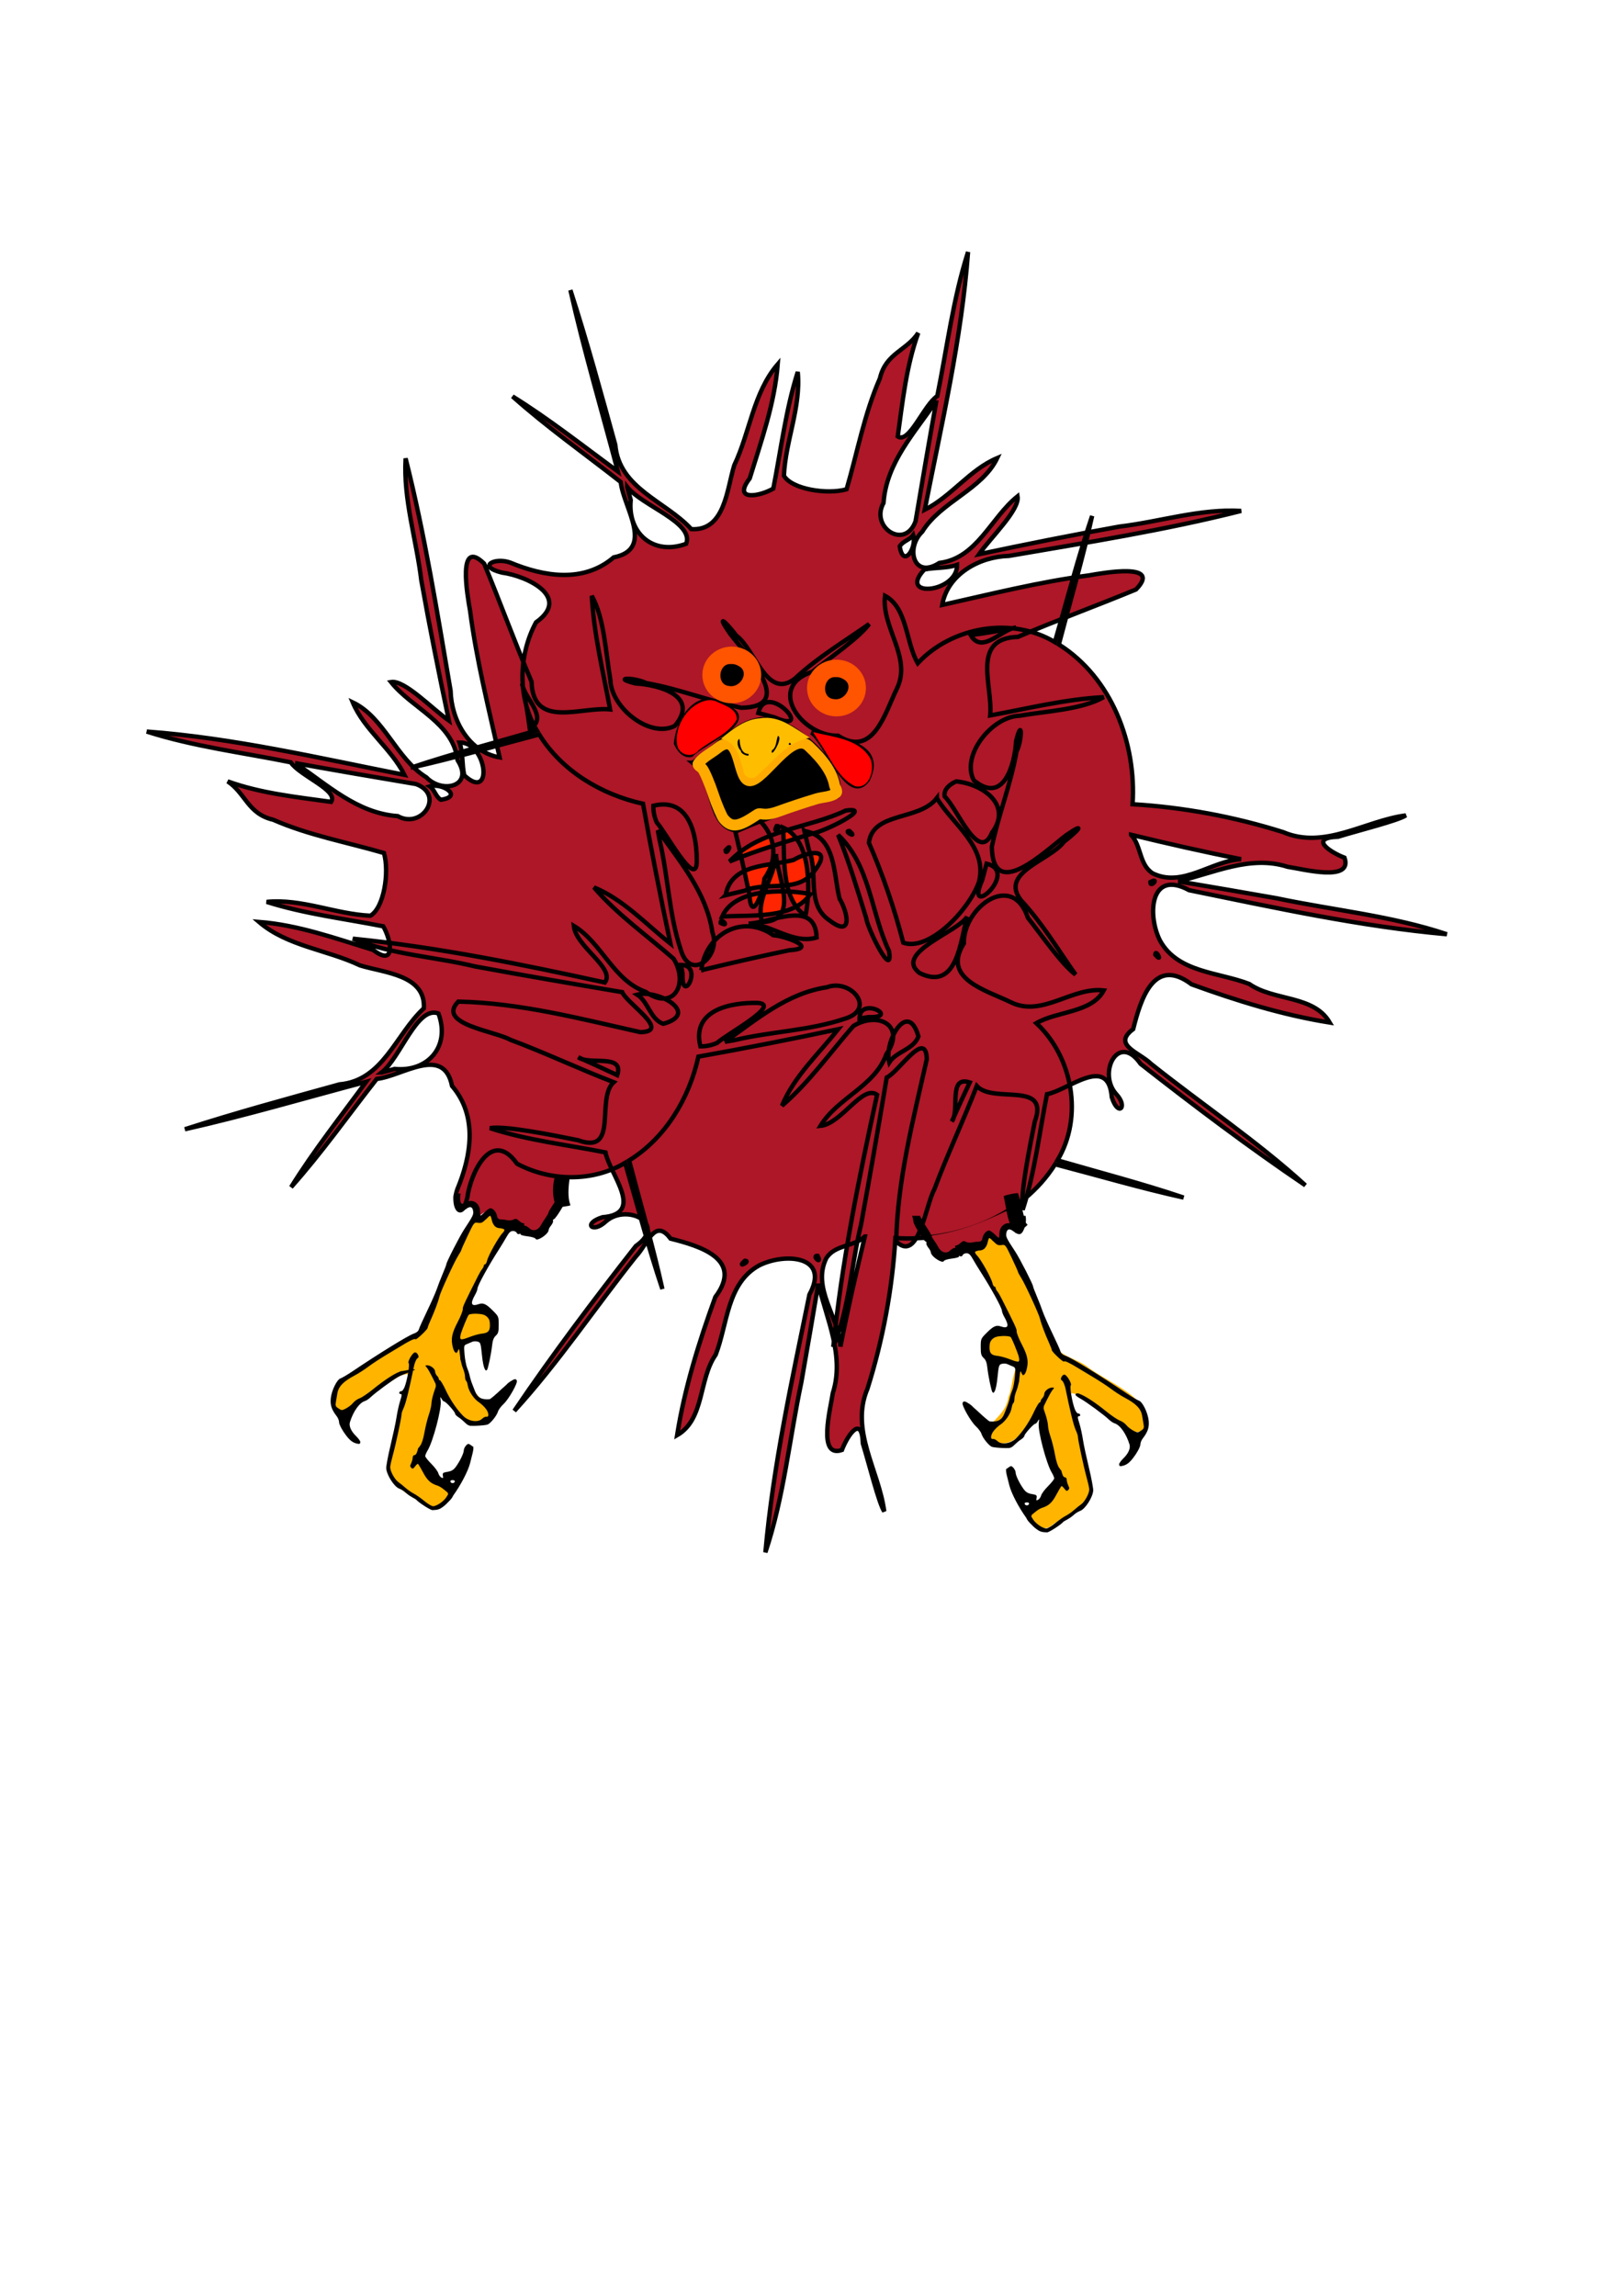 <?xml version="1.0" encoding="UTF-8"?>
<svg version="1.1" viewBox="0 0 744.09 1052.4" xmlns="http://www.w3.org/2000/svg">
<path d="m223.41 556.12c-2.336 3.305-7.609 1.723-8.875 6.156-7.081 14.365-14.096 28.646-19.406 43.781-2.635 7.222-11.301 7.659-16.648 12.162-7.739 5.561-17.179 9.353-23.696 16.338-3.391 4.144-4.432 14.755 3.5 12.969 8.436-5.119 16.051-11.858 24.844-16.625 1.391-0.781 5.685-2.257 3.562 1.031-3.205 13.864-7.523 27.698-9.375 41.781 2.673 8.624 12.351 12.31 18.969 17.438 4.399 2.414 10.14-2.465 10.594-6.812-2.125-5.124-9.417-4.812-11.406-10.281-1.267-3.629-4.253-5.581-4.625-5.375 6.396-8.138 6.451-19.661 9.688-29.281 0.576-2.749 0.712-5.521 2.344-1.344 3.544 6.108 7.602 15.457 16.062 14.75 3.511-0.367 8.675-3.598 5.5-7.469-3.627-4.015-8.307-7.486-9.094-13.375-1.878-4.562-1.786-9.85-3.906-14.312-3.531 0.862-2.359-4.568-1.812-6.375-1.53 3.232 2.373 5.834 5.062 3.656 3.974-1.858 12.205-1.273 11.531-7.656 0.896-7.031-10.692-8.873-13.094-4.656 3.908-11.376 10.568-21.617 15.938-32.312 1.391-2.617 7.132-7.981 1.469-8.812-4.359 0.507-3.123-6.907-5.654-6.561l-1.471 1.185zm230.76 8.72c2.336 3.305 7.609 1.723 8.875 6.156 7.081 14.365 14.096 28.646 19.406 43.781 2.635 7.222 11.301 7.659 16.648 12.162 7.739 5.561 17.179 9.353 23.696 16.338 3.391 4.144 4.432 14.755-3.5 12.969-8.436-5.119-16.051-11.858-24.844-16.625-1.391-0.781-5.685-2.257-3.562 1.031 3.205 13.864 7.523 27.698 9.375 41.781-2.673 8.624-12.351 12.31-18.969 17.438-4.399 2.414-10.14-2.465-10.594-6.812 2.125-5.124 9.417-4.812 11.406-10.281 1.267-3.629 4.253-5.581 4.625-5.375-6.396-8.138-6.451-19.661-9.688-29.281-0.576-2.749-0.712-5.521-2.344-1.344-3.544 6.108-7.602 15.457-16.062 14.75-3.511-0.367-8.675-3.598-5.5-7.469 3.627-4.015 8.307-7.486 9.094-13.375 1.878-4.562 1.786-9.85 3.906-14.312 3.531 0.862 2.359-4.568 1.812-6.375 1.53 3.232-2.373 5.834-5.062 3.656-3.974-1.858-12.205-1.273-11.531-7.656-0.896-7.031 10.692-8.873 13.094-4.656-3.908-11.376-10.568-21.617-15.938-32.312-1.391-2.617-7.132-7.981-1.469-8.812 4.359 0.507 3.123-6.907 5.654-6.561l0.779 0.627 0.692 0.558z" color="#000000" fill="#ffb400"/>
<path d="m243.64 565.87c-0.733-0.584-1.59-1.062-1.905-1.062-0.315 0-0.572-0.359-0.572-0.797 0-0.438-0.258-0.797-0.574-0.797-0.316 0-1.272-0.503-2.124-1.119-1.26-0.91-1.985-1.052-3.88-0.764-1.282 0.195-3.413 0.19-4.736-0.012-2.224-0.338-2.48-0.541-3.389-2.692-0.582-1.377-1.527-2.578-2.315-2.942-1.17-0.54-1.61-0.412-3.632 1.06-2.404 1.75-2.932 1.575-2.932-0.972 0-1.662-2.541-4.247-4.175-4.247h-1.462l0.696-3.32c1.665-7.949 5.294-15.566 9.165-19.236 2.45-2.323 3.527-2.725 6.52-2.433 1.209 0.118 4.577 2.707 6.678 5.133 2.265 2.615 10.012 5.68 19.832 7.846 1.321 0.291 1.345 0.373 0.96 3.252-0.217 1.624-0.196 4.38 0.047 6.123l0.442 3.17-3.378 5.974c-3.291 5.82-5.789 8.896-7.223 8.896-0.389 0-1.307-0.478-2.04-1.062z" color="#000000" fill="#ad1727"/>
<path d="m414.57 408.83a60.591 54.213 0 1 1-121.18 0 60.591 54.213 0 1 1 121.18 0z" color="#000000" fill="#ff2500" fill-rule="evenodd"/>
<path d="m67.258 335.33c21.498 6.888 43.984 9.634 66.04 14.101 4.053 6.138 22.075 12.894 18.524 18.136-15.963-2.238-32.203-3.884-47.457-9.404 8.263 5.478 9.223 14.877 20.858 17.587 16.263 7.144 33.846 10.297 50.811 15.267 2.538 8.814 0.016 25.101-6.203 28.725-16.041-0.706-31.362-7.901-47.571-6.336 17.405 5.517 35.599 7.688 53.456 11.207 3.71 6.402 5.855 18.872-4.655 10.813-17.169-5.258-34.31-11.446-52.348-12.84 13.037 11.2 31.163 12.701 46.296 19.923 10.907 3.411 30.246 4.255 29.299 19.696-12.819 11.7-18.569 33.121-38.643 34.841-23.721 6.569-47.491 13.005-70.915 20.586 27.944-6.279 55.41-14.442 83.093-21.742-11.642 15.964-23.964 31.474-34.386 48.29 14.061-15.751 26.23-33.041 39.262-49.624 11.595-1.178 30.711-15.783 34.525 3.228 11.901 13.871 8.763 32.12 2.409 47.4-2.603 7.048 1.7 15.479 4.568 3.888 1.556-11.662 11.241-31.979 22.819-15.649 15.162 8.124 34.64 8.517 49.556-0.403 5.607 19.306 10.659 38.784 17.087 57.841-4.376-19.821-10.133-39.297-15.259-58.929 16.795-10.385 27.58-28.585 31.76-47.59 21.428-3.824 42.787-8.035 64.079-12.552-8.946 11.322-20.163 21.493-25.748 35.038 12.483-10.69 21.973-24.235 32.733-36.537 11.329-6.925 24.313-0.217 15.134 12.901-5.303 14.856-22.365 19.917-30.237 32.891 9.694-0.964 19.298-19.157 25.966-14.26-8.339 38.201-16.171 76.611-20.081 115.56 7.361-17.821 8.224-37.452 12.726-56.068 4.137-22.434 7.987-44.92 11.78-67.415 5.309-2.284 18.102-22.621 18.342-8.309-6.158 27.513-13.407 55.097-14.01 83.449 10.295 10.16 13.472-16.665 17.462-23.782 5.984-16.026 13.331-31.497 19.487-47.454 7.625 8.329 33.506-2.599 26.598 16.29-2.454 12.172-6.757 33.596-5.541 40.414 5.612-17.205 7.603-35.267 11.131-52.948 9.925-1.878 28.172-18.408 29.701 1.366 2.93 9.335 7.673 4.513 1.973-1.493-8.528-9.642 1.004-28.523 11.229-13.787 24.646 19.284 49.643 38.153 75.573 55.689-22.181-20.273-47.299-36.999-70.775-55.701-5.491-5.358-17.975-8.613-8.179-15.908 3.413-13.59 9.422-33.604 26.767-20.522 20.603 7.483 41.651 14.06 63.342 17.519-7.346-12.669-25.652-9.8-36.887-17.691-13.969-5.453-32.84-5.114-40.952-19.94-5.928-11.815-4.464-32.794 13.379-23.032 39.133 7.976 78.311 16.622 118.15 20.181-25.262-8.453-51.991-11.004-77.969-16.482-15.03-2.663-30.076-5.231-45.127-7.769 16.335-3.858 33.075-12.128 50.077-6.661 7.042 1.029 30.035 7.157 26.095-4.18-6.595-2.507-16.593-9.129-2.969-9.595 9.309-2.882 27.496-7.366 31.094-9.791-18.691 2.418-37.183 15.819-56.246 7.664-22.377-7.05-45.615-11.383-69.036-12.788 1.831-27.821-9.558-57.955-33.802-73.222 5.125-19.632 10.882-39.108 15.259-58.929-6.428 19.058-11.481 38.536-17.087 57.841-19.818-11.914-47.285-7.047-62.86 9.686-5.562-9.567-4.739-25.476-15.014-30.898-1.693 14.626 12.466 28.197 5.449 42.544-5.459 11.068-10.686 31.962-26.981 21.582-16.266 0.436-33.363-22.209-11.775-29.344 8.363-6.573 21.384-15.536 26.044-21.856-11.469 8.089-23.591 15.261-33.865 24.866-13.035 10.462-18.373-13.31-27.036-19.559-4.567-6.025-9.635-10.731-2.97-1.009 7.323 9.691 30.929 33.675 5.282 34.087-14.921-3.112-28.504-8.653-43.609-11.322-5.14-2.626-16.332-2.689-4.873 0.191 10.694 0.586 29.504 5.705 17.998 19.417-11.404 5.897-29.181-8.285-29.552-20.974-2.172-12.549-2.788-28.47-8.534-38.608 0.927 17.597 5.205 34.776 8.395 52.05-13.536-1.351-35.359 9.149-36.025-12.74-7.643-17.873-14.283-36.153-21.728-54.107-12.429-12.151-7.665 14.795-6.464 21.523 2.947 22.729 8.571 44.98 13.563 67.315-14.175-2.453-22.17-17.166-22.475-30.572-6.107-35.632-11.77-71.4-20.628-106.48-1.121 18.887 4.982 37.246 7.187 55.877 3.842 21.503 8.121 42.925 12.655 64.292-7.883-5.528-20.365-18.737-26.545-17.659 9.752 12.243 28.418 18.502 30.541 35.852 7.699 11.939-6.955 15.562-14.304 7.849-13.865-8.539-19.295-27.486-33.775-34.389 5.257 12.57 17.609 21.057 23.707 33.243-39.161-7.695-78.29-16.909-118.16-19.855zm68.099 14.48c18.428 3.317 36.884 6.482 55.349 9.587 13.311 4.878 2.771 20.897-8.389 14.689-18.651-1.319-32.259-14.423-46.959-24.276zm39.601 141.8c8.683-6.787 16.249-30.791 26.059-27.052 5.597 15.145-4.91 26.94-20.057 25.412-2.001 0.545-4.002 1.092-6.002 1.64zm22.074-131.14c5.795-1.811 15.51 4.673 5.075 6.121-2.409-1.432-2.792-4.561-5.075-6.121zm13.64-20.113c12.768-0.27 15.557 27.518 2.164 15.019-1.079-4.955-0.465-10.182-2.164-15.019zm28.712-27.015c0.783 6.707 12.475 15.549 3.509 20.772-0.917-6.964-2.099-13.892-3.509-20.772zm70.553 27.411c1.206-12.318 10.87-25.879 23.527-16.392 14.444 6.026-11.13 15.85-16.609 21.669-3.38 0.663-5.749-2.592-6.918-5.277zm7.66 8.879c12.222-7.297 22.46-23.617 38.706-19.223 13.047 4.821 31.679 22.937 27.585 34.606-15.661 4.089-31.062 9.329-45.797 15.766-14.369-1.721-9.977-23.063-20.495-31.149zm3.509 129.99c-4.17-16.811 14.071-20.159 26.192-19.9 11.402 0.61-14.055 14.234-18.518 18.317-2.407 1.062-5.038 1.638-7.674 1.582zm0.428-34.89c1.923-16.744 19.104-25.981 32.982-16.043 5.05 0.248 21.373 5.988 7.363 6.877-13.503 2.808-26.942 5.92-40.346 9.166zm8.862-21.678c-0.2-3.002 4.548 2.335 0 0zm0.692-2.916c6.257-14.255 32.764-11.996 40.423-10.276-8.029 11.7-27.689 9.361-40.423 10.276zm1.285 57.408c14.516-10.327 28.623-22.338 46.737-25.007 10.94-4.128 22.89 10.012 8.18 14.431-16.249 5.487-33.699 5.819-50.355 9.758l-2.281 0.408-2.281 0.41zm0.28-87.784c3.834-4.358 0.016 3.035 0 0zm0.033 20.591c2.425-14.618 19.956-13.266 31.065-16.134 6.299-3.801 18.122-6.178 9.938 4.577-7.406 11.059-21.645 4.93-32.35 9.491-2.89 0.665-5.768 1.38-8.653 2.067zm1.779-15.468c13.964-14.729 35.768-15.013 53.236-23.33 13.639-2.04-10.056 9.831-15.26 10.508-12.776 3.991-25.573 7.745-37.976 12.822zm8.747 28.482c10.223-0.321 30.626-11.419 31.185 6.371-10.75 3.285-20.625-6.017-31.185-6.371zm4.448-96.547c3.681-15.44 26.623 10.49 7.525 2.03-2.509-0.676-5.017-1.351-7.525-2.03zm24.314 8.928c11.003 3.089 34.369 4.469 25.788 21.821-9.172 11.994-18.822-17.612-25.788-21.821zm22.074 131.14c0.038-10.51 19.109-0.185 4.045-0.673-1.348 0.223-2.696 0.449-4.045 0.673zm13.64 20.113c-2.623-9.329 8.586-29.175 13.38-11.917-2.235 6.063-10.06 6.745-13.38 11.917zm28.712 27.015c3.791-4.975-1.906-21.177 8.187-17.857-2.79 5.924-5.515 11.879-8.187 17.857zm82.15-131.39c16.74 4.053 33.534 7.901 50.44 11.202-13.68 0.769-26.729 13.148-40.43 6.536-6.36-3.934-5.18-12.606-10.01-17.737zm8.862 21.678c4.548-2.335-0.2 3.002 0 0zm2.257 33.292c0.016-3.035 3.834 4.358 0 0zm-85.85-322.1c-6.888 21.498-9.634 43.984-14.101 66.04-6.138 4.053-12.894 22.075-18.136 18.524 2.238-15.963 3.884-32.203 9.404-47.457-5.478 8.263-14.877 9.223-17.587 20.858-7.144 16.263-10.297 33.846-15.267 50.811-8.814 2.538-25.101 0.016-28.725-6.203 0.706-16.041 7.901-31.362 6.336-47.571-5.517 17.405-7.688 35.599-11.207 53.456-6.402 3.71-18.872 5.855-10.813-4.655 5.258-17.169 11.446-34.31 12.84-52.348-11.2 13.037-12.701 31.163-19.923 46.296-3.411 10.907-4.255 30.246-19.696 29.299-11.7-12.819-33.121-18.569-34.841-38.643-6.569-23.721-13.005-47.491-20.586-70.915 6.279 27.944 14.442 55.41 21.742 83.094-15.964-11.642-31.474-23.964-48.29-34.386 15.751 14.061 33.041 26.23 49.624 39.262 1.178 11.595 15.783 30.711-3.228 34.525-13.871 11.901-32.12 8.763-47.4 2.409-7.048-2.603-15.479 1.7-3.888 4.568 11.662 1.556 31.979 11.241 15.649 22.819-8.124 15.162-8.517 34.64 0.403 49.556-19.306 5.607-38.784 10.659-57.841 17.087 19.821-4.376 39.297-10.133 58.929-15.259 10.385 16.795 28.585 27.58 47.59 31.76 3.824 21.428 8.035 42.787 12.552 64.079-11.322-8.946-21.493-20.163-35.038-25.748 10.69 12.483 24.235 21.973 36.537 32.733 6.925 11.329 0.217 24.313-12.901 15.134-14.856-5.303-19.917-22.365-32.891-30.237 0.964 9.694 19.157 19.298 14.26 25.966-38.201-8.339-76.611-16.171-115.56-20.081 17.821 7.361 37.452 8.224 56.068 12.726 22.434 4.137 44.92 7.987 67.415 11.78 2.284 5.309 22.621 18.102 8.309 18.342-27.513-6.158-55.097-13.407-83.449-14.01-10.16 10.295 16.665 13.472 23.782 17.462 16.026 5.984 31.497 13.331 47.454 19.487-8.329 7.625 2.599 33.506-16.29 26.598-12.172-2.454-33.596-6.757-40.414-5.541 17.205 5.612 35.267 7.603 52.948 11.131 1.878 9.925 18.408 28.172-1.366 29.701-9.335 2.93-4.513 7.673 1.493 1.973 9.642-8.528 28.523 1.004 13.787 11.229-19.284 24.646-38.153 49.643-55.689 75.573 20.273-22.181 36.999-47.299 55.701-70.775 5.358-5.491 8.613-17.975 15.908-8.179 13.59 3.413 33.604 9.422 20.522 26.767-7.483 20.603-14.06 41.651-17.519 63.342 12.669-7.346 9.8-25.652 17.691-36.887 5.453-13.969 5.114-32.84 19.94-40.952 11.815-5.928 32.794-4.464 23.032 13.379-7.976 39.133-16.622 78.311-20.181 118.15 8.453-25.262 11.004-51.991 16.482-77.969 2.663-15.03 5.231-30.076 7.769-45.127 3.858 16.335 12.128 33.075 6.661 50.077-1.029 7.042-7.157 30.035 4.18 26.095 2.507-6.595 9.129-16.593 9.595-2.969 2.882 9.309 7.366 27.496 9.791 31.094-2.418-18.691-15.819-37.183-7.664-56.246 7.05-22.377 11.383-45.615 12.788-69.036 27.821 1.831 57.955-9.558 73.222-33.802 19.632 5.125 39.108 10.882 58.929 15.259-19.058-6.428-38.536-11.481-57.841-17.087 11.914-19.818 7.047-47.285-9.686-62.86 9.567-5.562 25.476-4.739 30.898-15.014-14.626-1.693-28.197 12.466-42.544 5.449-11.068-5.459-31.962-10.686-21.582-26.981-0.436-16.266 22.209-33.363 29.344-11.775 6.573 8.363 15.536 21.384 21.856 26.044-8.089-11.469-15.261-23.591-24.866-33.865-10.462-13.035 13.31-18.373 19.559-27.036 6.025-4.567 10.731-9.635 1.009-2.97-9.691 7.323-33.675 30.929-34.087 5.282 3.112-14.921 8.653-28.504 11.322-43.609 2.626-5.14 2.689-16.332-0.191-4.873-0.586 10.694-5.705 29.504-19.417 17.998-5.897-11.404 8.285-29.181 20.974-29.552 12.549-2.172 28.47-2.788 38.608-8.534-17.597 0.927-34.776 5.205-52.05 8.395 1.351-13.536-9.149-35.359 12.74-36.025 17.873-7.643 36.153-14.283 54.107-21.728 12.151-12.429-14.795-7.665-21.523-6.464-22.729 2.947-44.98 8.571-67.315 13.563 2.453-14.175 17.166-22.17 30.572-22.475 35.632-6.107 71.4-11.77 106.48-20.628-18.887-1.121-37.246 4.982-55.877 7.187-21.503 3.842-42.925 8.121-64.292 12.655 5.528-7.883 18.737-20.365 17.659-26.545-12.243 9.752-18.502 28.418-35.852 30.541-11.939 7.699-15.562-6.955-7.849-14.304 8.539-13.865 27.486-19.295 34.389-33.775-12.57 5.257-21.057 17.609-33.243 23.707 7.695-39.161 16.909-78.29 19.855-118.16zm-14.48 68.099c-3.317 18.428-6.482 36.884-9.587 55.349-4.878 13.311-20.897 2.771-14.689-8.389 1.319-18.651 14.423-32.259 24.276-46.959zm-141.8 39.601c6.787 8.683 30.791 16.249 27.052 26.059-15.145 5.597-26.94-4.91-25.412-20.057-0.545-2.001-1.092-4.002-1.64-6.002zm131.14 22.074c1.756 5.731-4.559 15.516-6.186 5.168 1.454-2.43 4.566-2.903 6.186-5.168zm20.113 13.64c0.27 12.768-27.518 15.557-15.019 2.164 4.955-1.079 10.182-0.465 15.019-2.164zm27.015 28.712c-6.707 0.783-15.549 12.475-20.772 3.509 6.964-0.917 13.892-2.099 20.772-3.509zm-27.411 70.553c12.318 1.206 25.879 10.87 16.392 23.527-6.026 14.444-15.85-11.13-21.669-16.609-0.663-3.38 2.592-5.749 5.277-6.918zm-8.879 7.66c7.297 12.222 23.617 22.46 19.223 38.706-4.821 13.047-22.937 31.679-34.606 27.585-4.089-15.661-9.329-31.062-15.766-45.797 1.721-14.369 23.063-9.977 31.149-20.495zm-129.99 3.509c16.811-4.17 20.159 14.071 19.9 26.192-0.61 11.402-14.234-14.055-18.317-18.518-1.062-2.407-1.638-5.038-1.582-7.674zm34.89 0.428c16.744 1.923 25.981 19.104 16.043 32.982-0.248 5.05-5.988 21.373-6.877 7.363-2.808-13.503-5.92-26.942-9.166-40.346zm21.678 8.862c3.002-0.2-2.335 4.548 0 0zm2.916 0.692c14.255 6.257 11.996 32.764 10.276 40.423-11.7-8.029-9.361-27.689-10.276-40.423zm-57.408 1.285c10.327 14.516 22.338 28.623 25.007 46.737 4.128 10.94-10.012 22.89-14.431 8.18-5.487-16.249-5.819-33.699-9.758-50.355l-0.408-2.281-0.41-2.281zm87.784 0.28c4.358 3.834-3.035 0.016 0 0zm-20.591 0.033c14.618 2.425 13.266 19.956 16.134 31.065 3.801 6.299 6.178 18.122-4.577 9.938-11.059-7.406-4.93-21.645-9.491-32.35-0.665-2.89-1.38-5.768-2.067-8.653zm15.468 1.779c14.729 13.964 15.013 35.768 23.33 53.236 2.04 13.639-9.831-10.056-10.508-15.26-3.991-12.776-7.745-25.573-12.822-37.976zm-28.482 8.747c0.321 10.223 11.419 30.626-6.371 31.185-3.285-10.75 6.017-20.625 6.371-31.185zm96.547 4.448c15.44 3.681-10.49 26.623-2.03 7.525 0.676-2.509 1.351-5.017 2.03-7.525zm-8.928 24.314c-3.089 11.003-4.469 34.369-21.821 25.788-11.994-9.172 17.612-18.822 21.821-25.788zm-131.14 22.074c10.51 0.038 0.185 19.109 0.673 4.045-0.223-1.348-0.449-2.696-0.673-4.045zm-20.113 13.64c9.329-2.623 29.175 8.586 11.917 13.38-6.063-2.235-6.745-10.06-11.917-13.38zm-27.015 28.712c4.975 3.791 21.177-1.906 17.857 8.187-5.924-2.79-11.879-5.515-17.857-8.187zm131.39 82.15c-4.053 16.74-7.901 33.534-11.202 50.44-0.769-13.688-13.183-26.771-6.503-40.469 3.956-6.321 12.572-5.149 17.704-9.971zm-21.678 8.862c2.335 4.548-3.002-0.2 0 0zm-33.292 2.257c3.035 0.016-4.358 3.834 0 0z" fill="#ad1727" stroke="#000" stroke-width="2"/>
<path d="m335.5 296.38c-7.456 0-13.5 5.82-13.5 13s6.044 13 13.5 13 13.5-5.82 13.5-13-6.044-13-13.5-13zm48 6c-7.456 0-13.5 5.82-13.5 13s6.044 13 13.5 13 13.5-5.82 13.5-13-6.044-13-13.5-13z" color="#000000" fill="#ff5400" fill-rule="evenodd"/>
<path d="m335.06 304.38c-5.8-0.373-6.67 9.688-0.75 10.062 4.996 1.054 9.631-6.357 4.375-9.125-1.058-0.681-2.362-1.045-3.625-0.938zm48 6c-5.8-0.373-6.67 9.688-0.75 10.062 4.996 1.054 9.631-6.357 4.375-9.125-1.058-0.681-2.362-1.045-3.625-0.938z" color="#000000" fill-rule="evenodd"/>
<path d="m331.72 375.23c-0.729-0.895-2.902-5.742-4.636-10.948s-4.004-10.546-5.043-11.867c-0.63-0.801-2.492-1.581-1.89-2.403 2.222-3.037 5.875-4.704 8.812-7.056 11.061-8.857 8.745 14.937 14.813 14.937 6.373 0 19.16-23.164 26.963-15.865 7.086 6.628 10.822 12.258 11.843 17.846 0.223 1.22 1.653 2.906 0.669 3.661-2.439 1.87-5.896 1.738-8.845 2.607-4.864 1.434-12.591 3.988-17.171 5.675-7.564 2.787-8.291 0.361-10.037 1.52-7.908 5.253-11.522 6.75-15.478 1.893z" color="#000000" stroke="#fa0" stroke-width="5"/>
<path d="m348.5 329.25c-6.951 0.405-12.738 5.101-17.938 9.344 6.881 1.347 8.408 8.312 10.094 13.969 0.126 4.058 4.691 5.637 7.062 2.344 7.283-6.361 13.351-14.91 23.531-16.781-7.056-4.288-13.867-10.354-22.75-8.875z" color="#000000" fill="#ffbd00"/>
<path d="m324.47 320.97c-9.004 1.537-15.525 11.867-13.969 20.688 0.98 4.459 6.739 6.024 9.717 2.335 5.727-4.677 13.855-7.526 17.564-14.179 0.365-5.02-6.295-6.72-9.844-8.5-1.124-0.328-2.286-0.468-3.469-0.344zm50.781 18.625c5.186 7.081 8.493 16.701 16.719 20.781 6.709 1.567 9.357-8.116 6.906-12.938-5.346-8.89-17.059-9.545-26.125-11.875 0.833 1.344 1.667 2.688 2.5 4.031z" color="#000000" fill="#f00"/>
<path d="m356.66 337.31c-0.844 1.757-0.501 5.248-2.781 6.625-0.874 4.552 5.498-5.936 2.781-6.625zm5 4.094c2.183 0.498-0.091-2.25 0 0z" color="#000000" style="block-progression:tb;text-indent:0;text-transform:none"/>
<path d="m338.72 338.84c-1.366 1.358-0.02 4.83 0.969 5.188-0.445 1.689 4.72 3.427 3.344 1.5-3.037 0.047-3.889-3.881-3.938-6.594-0.093-0.075-0.257-0.17-0.375-0.094z" color="#000000" style="block-progression:tb;text-indent:0;text-transform:none"/>
<path d="m460.84 555.34c-10.541 5.117-21.654 9.354-33.406 10.938-2.516 3.041 1.657 7.276 4.281 9.125 4.474 1.771 7.035-3.733 10.719-4.469 4.007 0.756 9.358 0.445 10.375-4.406 1.767-1.659 4.062 3.559 5.757 3.983 1.76-0.492 0.172-8.273 4.524-8.326 2.48-1.35 0.873-8.02-2.25-6.844z" color="#000000" fill="#ad1727"/>
<path d="m260.11 547.11c-0.339 0.983-0.594 2.178-0.594 2.656 0 1.19-4.585 8.699-5.531 9.062-0.415 0.159-0.613 0.497-0.438 0.781 0.176 0.284-0.195 1.237-0.844 2.062-0.325 0.413-0.661 0.861-0.875 1.281-0.069 0.137-0.106 0.252-0.156 0.375-0.12 0.383-0.188 0.642-0.188 0.781 0 0.097-0.063 0.243-0.156 0.375-0.825 1.842-5.29 4.623-5.781 3.344-0.153-0.399-1.762-0.902-3.688-1.125-1.908-0.221-3.392-0.658-3.219-0.938 0.173-0.28-0.077-0.311-0.562-0.125-0.503 0.193-1.003-0.049-1.188-0.531-0.178-0.465-0.942-0.844-1.719-0.844-1.084 0-1.763 0.628-2.906 2.656-0.819 1.454-2.396 4.065-3.5 5.781-4.856 7.548-9.844 16.601-9.844 17.938 0 0.451-0.466 1.742-1.062 2.781-2.39 4.167-1.873 5.583 1.594 4.375 2.121-0.739 3.464-0.109 6.75 3.219 2.365 2.395 2.438 2.569 2.438 6.25 0 3.238-0.219 3.954-1.375 5.031-0.978 0.912-1.409 2.16-1.656 4.438-0.422 3.893-1.86 10.735-2.344 11.219-0.012 0.012-0.019 0.02-0.031 0.031-1e-3 2e-3 -0.061-2e-3 -0.062 0-0.097 0.083-0.155 0.209-0.25 0.219-0.224 0.051-0.403-0.162-0.594-0.531-0.549-0.896-1.025-3.084-1.375-6.531-0.561-5.526-0.676-5.856-2.031-6.188-0.381-0.093-0.814-0.132-1.219-0.125-0.158 0.013-0.27 8e-3 -0.438 0.031-0.116 0.016-0.285 0.073-0.406 0.094-0.075 0.022-0.191 0.035-0.25 0.062-0.471 0.224-1.546 0.692-2.406 1.031-1.552 0.613-1.559 0.682-1.219 4.812 0.189 2.287 0.695 4.994 1.156 6.094 0.461 1.1 0.944 2.55 1.062 3.125 0.342 1.659 0.889 3.388 1.406 4.625 0.263 0.629 0.782 1.97 1.156 2.969 1.115 2.97 3 4.01 6.719 3.688 0.384-0.033 2.862-2.173 5.531-4.688 0.741-0.698 1.404-1.254 2-1.781 0.738-0.844 1.63-1.498 2.438-1.938 1.456-0.984 2.161-0.978 2.5-0.094 0.451 1.175-3.699 8.489-6.062 10.688-1.183 1.1-2.334 2.652-2.562 3.438-0.572 1.968-3.499 5.594-4.875 6.031-0.624 0.198-2.817 0.445-4.875 0.531-1.199 0.05-2.043 0.061-2.688 0-0.04 0.012-0.084 0.027-0.125 0.031-0.165 0.017-0.354-0.017-0.562-0.125-0.019-0.01-0.043-0.02-0.062-0.031-0.704-0.187-1.166-0.557-1.844-1.219-0.834-0.815-2.166-1.974-3.031-2.531-7e-3 -5e-3 -0.025 5e-3 -0.031 0-0.864-0.552-1.581-1.302-1.594-1.688-0.029-0.872-4.25-5.562-5-5.562-0.302 0-0.856-0.574-1.219-1.281-0.574-1.119-0.643-0.958-0.375 1.031 0.469 3.487-3.512 18.596-5.969 22.625-0.643 1.055-1.124 2.248-1.125 2.656-1e-3 0.408 1.275 2.025 2.844 3.594 1.569 1.569 2.96 3.468 3.156 4.25 0.196 0.782 0.829 1.676 1.375 1.969 0.84 0.449 0.943 0.36 0.719-0.812-0.238-1.246 0.018-1.471 2.156-1.812 1.744-0.279 2.71-0.852 3.688-2.156 1.856-2.477 3.75-6.345 3.75-7.688 0-1.088 1.365-2.975 2.156-2.938 0.213 0.01 0.857 0.373 1.438 0.812 0.174 0.132 0.321 0.222 0.438 0.344 0.148 0.042 0.304 0.117 0.344 0.156 0.036 0.036 0.037 0.24 0 0.531 0.113 0.837-0.344 2.486-1.469 6.906-0.995 3.91-4.463 10.344-7.75 14.906-0.026 0.036-0.036 0.058-0.062 0.094-0.06 0.111-0.139 0.311-0.188 0.406-0.398 0.772-1.134 1.621-2 2.438-0.032 0.031-0.061 0.095-0.094 0.125-0.058 0.064-0.13 0.095-0.188 0.156-0.476 0.514-0.924 0.974-1.344 1.312-2.246 1.813-2.948 2.084-5.719 2.156-0.862 0.022-6.391-3.542-7.281-4.688-0.157-0.202-1.088-0.761-2.031-1.25-0.036-0.019-0.056-0.042-0.094-0.062-0.936-0.503-2.188-1.415-2.875-2.062-0.714-0.674-2.018-1.479-2.875-1.781-2.299-0.81-5.775-6.233-5.969-9.312-0.061-0.979 0.805-5.661 1.938-10.375s2.393-10.487 2.75-12.844c0.357-2.357 1.084-5.755 1.656-7.562 0.872-2.753 0.906-3.281 0.219-3.281-0.451 0-0.707-0.326-0.562-0.719 0.144-0.393 0.556-0.64 0.906-0.562 0.35 0.077 1.014-0.754 1.469-1.844 1.205-2.884 2.507-10.431 1.906-11.031-0.605-0.605 1.523-4.416 2.719-4.875 0.48-0.184 1.088 0.195 1.469 0.906 0.526 0.983 0.491 1.302-0.25 1.844-0.506 0.37-1.219 2.083-1.562 3.781-1.92 9.501-3.611 16.508-4.562 18.625-0.445 0.989-0.867 2.053-1.031 2.75-0.055 0.232-0.062 0.435-0.062 0.562 0 1.436-2.647 13.8-3.969 18.562-0.652 2.351-1.219 4.837-1.219 5.562 0 1.909 2.074 5.648 3.781 6.844 0.808 0.566 2.28 1.769 3.281 2.656 1.001 0.887 2.703 2.049 3.812 2.625s3.319 2.151 4.875 3.438 3.309 2.312 3.906 2.312c1.64 0 4.932-2.246 6.094-4.156l0.812-1.312c-0.015-0.276-0.102-0.553-0.281-0.844l-1.344-1.094c-0.992-0.865-2.388-1.76-3.156-2-3.213-1.004-4.757-2.43-6.656-6-0.999-1.877-1.918-3.41-2.188-3.781-0.083-0.088-0.182-0.182-0.25-0.25-0.255 0.031-0.756 0.502-1.25 1.156-0.846 1.12-1.197 1.27-1.75 0.719-0.086-0.086-0.128-0.195-0.188-0.281-0.199-0.114-0.312-0.344-0.312-0.688 0-0.256 0.133-0.587 0.344-0.906 0.041-0.101 0.042-0.168 0.094-0.281 0.369-0.809 0.688-1.98 0.688-2.594 0-0.614 0.378-1.125 0.844-1.125s0.983-0.667 1.188-1.531c0.051-0.216 0.153-0.472 0.25-0.719 6e-3 -0.016 0.025-0.047 0.031-0.062 0.058-0.62 0.269-1.125 0.531-1.125 0.198-0.334 0.389-0.649 0.594-0.875 0.618-0.683 1.43-3.092 1.938-5.969 0.47-2.667 1.387-6.362 2.031-8.219s1.18-4.184 1.188-5.156c7e-3 -0.972 0.512-3.262 1.125-5.094l0.875-2.625v-0.031c0.049-0.448-8e-3 -0.826-0.094-1.25l-1.438-2.938c-0.876-1.752-1.884-3.569-2.438-4.312-0.073-0.073-0.141-0.14-0.188-0.219-5e-3 -5e-3 5e-3 -0.026 0-0.031-0.804-0.912-0.788-1 0.219-1 0.039 0 0.086 0.029 0.125 0.031 0.062-0.014 0.113-0.031 0.188-0.031 0.09 0 0.177 0.063 0.281 0.094 0.049 0.011 0.108 0.018 0.156 0.031 0.01 4e-3 0.022-4e-3 0.031 0 1.407 0.39 2.844 1.704 2.844 2.75 0 0.588 0.404 1.466 0.875 1.938 0.118 0.118 0.21 0.241 0.312 0.375 0.223 0.198 0.358 0.476 0.438 0.781 0.027 0.072 0.02 0.127 0.031 0.188 4e-3 0.028 0.061 0.066 0.062 0.094 7.4e-4 0.013-3.6e-4 0.019 0 0.031 0 0.014-7.6e-4 0.018 0 0.031 0 0.064 0.022 0.123 0.031 0.188 0.08 0.22 0.251 0.375 0.469 0.375 0.29 0 1.469 2.002 2.625 4.438 0.079 0.166 0.138 0.335 0.219 0.5 2.189 4.49 5.002 8.569 7.812 11.406 2.438 2.461 6.689 3.135 8.562 1.375 0.71-0.667 1.614-1.124 2.031-1.031 1.364 0.304 1.224-1.776-0.25-3.688-0.793-1.029-2.225-2.34-3.188-2.969-2.239-1.462-4.623-5.019-5.031-7.531-0.175-1.077-0.509-2.082-0.781-2.25-0.272-0.168-0.5-1.02-0.5-1.906 0-0.886-0.433-2.627-0.969-3.844-0.295-0.671-0.617-1.795-0.875-3-2e-3 -0.012 2e-3 -0.019 0-0.031-0.23-0.671-0.371-1.282-0.344-1.594 8e-3 -0.102-7e-3 -0.21 0-0.312-0.05-0.343-0.093-0.679-0.125-1-0.275-2.772-0.486-3.397-0.812-2.438-0.131 0.385-0.286 0.671-0.438 0.875-0.016 0.021-0.015 0.074-0.031 0.094-0.107 0.207-0.244 0.344-0.406 0.344-0.101 0-0.208-0.044-0.312-0.125-0.434-0.208-0.891-0.971-1.25-2.312-1.046-3.909-0.515-6.549 2.25-11.812 1.404-2.671 2.396-5.35 2.281-5.875-0.182-0.828 1.085-3.446 6.938-15.031 0.635-1.257 1.45-2.691 1.875-3.188 0.425-0.496 0.813-1.226 0.812-1.594 0-0.368 0.254-0.656 0.562-0.656 0.308 0 0.702-0.698 0.906-1.562 0.61-2.578 5.352-11.022 7.219-12.875 0.755-0.749 0.921-1.357 0.531-1.719-0.533-0.127-0.975-0.273-1.469-0.406-0.088-4e-3 -0.187 0-0.281 0-0.828 0-1.581-0.251-2.188-0.75-0.044-0.022-0.124-0.074-0.156-0.094-0.085-0.053-0.197-0.218-0.312-0.406-8e-3 -0.013-0.023-0.018-0.031-0.031-0.543-0.652-0.939-1.541-1.156-2.625-0.05-0.25-0.093-0.439-0.156-0.656-0.054-0.139-0.105-0.352-0.156-0.469-0.018-0.047-0.045-0.113-0.062-0.156-0.059-0.123-0.107-0.265-0.156-0.344-0.066-0.102-0.132-0.175-0.188-0.188-5e-3 0-0.026-1e-3 -0.031 0-0.048 0.01-0.134 0.076-0.25 0.156-6e-3 5e-3 -0.025-5e-3 -0.031 0-0.126 0.085-0.261 0.226-0.438 0.375-6e-3 5e-3 -0.057-5e-3 -0.062 0-0.123 0.105-0.267 0.309-0.406 0.438-0.078 0.069-0.137 0.145-0.219 0.219-0.225 0.204-0.415 0.361-0.656 0.594-7e-3 7e-3 -0.024-7e-3 -0.031 0-0.568 0.594-1.008 0.981-1.438 1.219-0.126 0.07-0.248 0.143-0.375 0.188-0.096 0.035-0.154 0.047-0.25 0.062-0.023 5e-3 -0.07-5e-3 -0.094 0-0.379 0.073-0.766 0.082-1.281 0-1.778-0.284-1.814-0.242-4.719 5.875-1.608 3.387-2.906 6.324-2.906 6.531 0 0.208-0.668 1.418-1.469 2.688-1.84 2.915-8.139 16.639-8.594 18.719-0.44 2.013-2.31 7.008-4.031 10.781-0.744 1.631-1.344 3.204-1.344 3.5 0 0.788-5.425 5.879-5.625 5.281-0.173-0.519-2.837 0.749-6.438 3-1.117 0.699-4.303 2.59-7.062 4.25s-6.363 4.014-8 5.25-4.473 3.107-6.344 4.094c-5.205 2.746-7.482 5.095-7.969 8.344-0.128 0.855-0.419 2.54-0.625 3.688-0.331 1.841-0.179 2.199 1.188 3.094 0.662 0.434 1.034 0.677 1.438 0.719 0.148-0.01 0.284-0.039 0.438-0.062 0.025-6e-3 0.068 6e-3 0.094 0 0.05-8e-3 0.075-0.022 0.125-0.031 0.016-2e-3 0.047-0.028 0.062-0.031 0.35-0.122 0.766-0.328 1.375-0.656 1.098-0.592 2.51-1.686 3.125-2.469 0.616-0.783 1.926-1.746 2.938-2.094 1.011-0.348 3.804-2.22 6.156-4.125 5.37-4.349 9.782-7.171 12.219-8.062 0.489-0.231 0.855-0.383 0.969-0.312 0.016 0.01 0.016 0.021 0.031 0.031 0.666-0.085 6.08-1.262 6.08-0.721 0 0.266-6.119 2.452-7.455 3.189-2.702 1.491-10.822 7.464-12.906 9.5-0.739 0.722-1.918 1.514-2.594 1.719-2.523 0.763-5.377 4.799-6.875 9.719-0.526 1.727 0.53 4.128 2.812 6.344 1.084 1.053 1.969 2.294 1.969 2.75 0 0.126-0.052 0.217-0.094 0.312-0.01 0.021 0.011 0.043 0 0.062 0.027 0.318-0.233 0.469-0.812 0.469-0.109 0-0.25-0.066-0.375-0.094-0.05-0.011-0.104-0.016-0.156-0.031-0.754-0.119-1.688-0.47-2.625-1.156-1.437-1.052-3.407-3.67-4.594-5.844-0.143-0.248-0.268-0.49-0.375-0.719-0.42-0.866-0.719-1.605-0.719-2.094 0-0.737-0.478-1.969-1.062-2.719-2.359-3.027-3.065-5.163-2.75-8.219 0.376-3.639 2.812-8.63 4.469-9.156 0.671-0.213 3.191-1.695 5.594-3.312 12.092-8.141 25.252-16.259 27.844-17.156 1.459-0.505 2.276-1.193 2.531-2.125 0.208-0.759 1.952-4.603 3.844-8.531 1.891-3.929 3.855-8.403 4.375-9.938 0.52-1.535 1.693-4.59 2.625-6.781s1.719-4.232 1.719-4.531c0-0.882 6.097-12.797 8.125-15.875 4.231-6.424 4.463-7.007 4.094-8.688-0.029-0.106-0.03-0.248-0.062-0.344-0.016-0.053-0.045-0.107-0.062-0.156-5e-3 -0.012 5e-3 -0.02 0-0.031-0.013-0.035-0.05-0.061-0.062-0.094-0.023-0.053-0.038-0.107-0.062-0.156-0.012-0.024-0.019-0.07-0.031-0.094-0.044-0.082-0.106-0.151-0.156-0.219-0.099-0.143-0.228-0.254-0.344-0.344-8e-3 -7e-3 -0.023 6e-3 -0.031 0-0.477-0.252-1.111-0.114-1.969 0.438-0.074 0.048-0.142 0.134-0.219 0.188-0.136 0.123-0.311 0.198-0.5 0.312-2.202 1.732-3.431 1.488-4.469-0.969-0.946-2.238-1.202-4.47-0.812-6.312h3.156c-0.204 0.57-0.285 1.173-0.281 1.844 8e-3 1.675 0.243 2.59 0.812 2.812 0.07 0.027 0.14 0.025 0.219 0.031 0.272-5e-3 0.598-0.124 1-0.312 0.09-0.054 0.153-0.088 0.25-0.156 3.126-2.189 6.844 2.7e-4 6.844 4.031 0 0.529 0.05 0.964 0.094 1.312 0.01 0.079 0.02 0.154 0.031 0.219 0.06 0.164 0.134 0.245 0.25 0.281 0.26-0.147 0.976-0.788 1.812-1.625 0.943-0.943 2.121-1.719 2.594-1.719 0.019-4e-3 0.046 0 0.062 0 0.133 7e-3 0.241 0.054 0.375 0.094 1.121 0.336 2.229 1.804 2.562 3.469 0.079 0.394 0.18 0.691 0.312 0.938 0.025 0.046 0.099 0.084 0.125 0.125 0.218 0.208 0.542 0.38 1 0.5 0.579-0.033 1.78 0.061 2.844 0.281 0.321 0.067 0.627 0.133 0.938 0.156 0.931 0.071 1.786-0.077 2.344-0.375 0.988-0.529 1.444-0.423 2.469 0.531 0.687 0.64 1.569 1.156 2 1.156 0.431 0 0.632 0.279 0.438 0.594s0.015 0.562 0.406 0.562c0.391 0 1.295 0.525 2 1.188 0.622 0.584 1.306 0.861 2.031 0.844 1.21-0.029 2.44-0.841 3.25-2.344 0.5-0.927 1.48-2.479 2.188-3.469 0.707-0.99 1.281-2.072 1.281-2.344 0-0.271 0.638-1.4 1.406-2.531 0.768-1.131 2.059-3.226 2.875-4.688 0.319-0.571 0.568-1.029 0.75-1.406h3.594zm-41.375 55.094c-1.351-0.066-2.631 0.059-3.312 0.25-0.01 2e-3 -0.022-2e-3 -0.031 0-0.011 5e-3 -0.021-5e-3 -0.031 0-0.197 0.087-0.365 0.169-0.5 0.281-0.628 0.852-2.736 6.034-3.594 8.656-4e-3 0.012 4e-3 0.019 0 0.031-0.173 0.764-0.293 1.411-0.25 1.781 0.023 0.199 0.091 0.351 0.125 0.5 0.116 0.141 0.27 0.214 0.531 0.219 0.598 0.01 1.65-0.299 3.438-1 1.944-0.762 4.503-1.478 5.688-1.594 2.618-0.256 3.577-0.959 3.781-3.031 0.02-0.296 0.031-0.592 0.031-0.938 3e-5 -0.013 0-0.018 0-0.031-3e-5 -0.015 5e-5 -0.048 0-0.062-5e-5 -0.015 7e-5 -0.017 0-0.031-0.011-1.726-0.335-2.707-1.312-3.625-0.996-0.936-2.144-1.288-4.562-1.406zm-11.25 76.25c-0.737 0-1.11 0.294-0.969 0.719 0.154 0.462 0.546 0.656 0.969 0.656 0.423 0 0.846-0.194 1-0.656 0.142-0.425-0.263-0.719-1-0.719zm210.68-121.14c0.339 0.983 0.594 2.178 0.594 2.656 0 1.19 4.585 8.699 5.531 9.062 0.415 0.159 0.613 0.497 0.438 0.781-0.176 0.284 0.195 1.237 0.844 2.062 0.325 0.413 0.661 0.861 0.875 1.281 0.069 0.137 0.106 0.252 0.156 0.375 0.12 0.383 0.188 0.642 0.188 0.781 0 0.097 0.063 0.243 0.156 0.375 0.825 1.842 5.29 4.623 5.781 3.344 0.153-0.399 1.762-0.902 3.688-1.125 1.908-0.221 3.392-0.658 3.219-0.938-0.173-0.28 0.077-0.311 0.562-0.125 0.503 0.193 1.003-0.049 1.188-0.531 0.178-0.465 0.942-0.844 1.719-0.844 1.084 0 1.763 0.628 2.906 2.656 0.819 1.454 2.396 4.065 3.5 5.781 4.856 7.548 9.844 16.601 9.844 17.938 0 0.451 0.466 1.742 1.062 2.781 2.39 4.167 1.873 5.583-1.594 4.375-2.121-0.739-3.464-0.109-6.75 3.219-2.365 2.395-2.438 2.569-2.438 6.25 0 3.238 0.219 3.954 1.375 5.031 0.978 0.912 1.409 2.16 1.656 4.438 0.422 3.893 1.86 10.735 2.344 11.219 0.012 0.012 0.019 0.02 0.031 0.031 1e-3 2e-3 0.061-2e-3 0.062 0 0.097 0.083 0.155 0.209 0.25 0.219 0.224 0.051 0.403-0.162 0.594-0.531 0.549-0.896 1.025-3.084 1.375-6.531 0.561-5.526 0.676-5.856 2.031-6.188 0.381-0.093 0.814-0.132 1.219-0.125 0.158 0.013 0.27 8e-3 0.438 0.031 0.116 0.016 0.285 0.073 0.406 0.094 0.075 0.022 0.191 0.035 0.25 0.062 0.471 0.224 1.546 0.692 2.406 1.031 1.552 0.613 1.559 0.682 1.219 4.812-0.189 2.287-0.695 4.994-1.156 6.094-0.461 1.1-0.944 2.55-1.062 3.125-0.342 1.659-0.889 3.388-1.406 4.625-0.263 0.629-0.782 1.97-1.156 2.969-1.115 2.97-3 4.01-6.719 3.688-0.384-0.033-2.862-2.173-5.531-4.688-0.741-0.698-1.404-1.254-2-1.781-0.738-0.844-1.63-1.498-2.438-1.938-1.456-0.984-2.161-0.978-2.5-0.094-0.451 1.175 3.699 8.489 6.062 10.688 1.183 1.1 2.334 2.652 2.562 3.438 0.572 1.968 3.499 5.594 4.875 6.031 0.624 0.198 2.817 0.445 4.875 0.531 1.199 0.05 2.043 0.061 2.688 0 0.04 0.012 0.084 0.027 0.125 0.031 0.165 0.017 0.354-0.017 0.562-0.125 0.019-0.01 0.043-0.02 0.062-0.031 0.704-0.187 1.166-0.557 1.844-1.219 0.834-0.815 2.166-1.974 3.031-2.531 7e-3 -5e-3 0.025 5e-3 0.031 0 0.864-0.552 1.581-1.302 1.594-1.688 0.029-0.872 4.25-5.562 5-5.562 0.302 0 0.856-0.574 1.219-1.281 0.574-1.119 0.643-0.958 0.375 1.031-0.469 3.487 3.512 18.596 5.969 22.625 0.643 1.055 1.124 2.248 1.125 2.656 1e-3 0.408-1.275 2.025-2.844 3.594-1.569 1.569-2.96 3.468-3.156 4.25-0.196 0.782-0.829 1.676-1.375 1.969-0.84 0.449-0.943 0.36-0.719-0.812 0.238-1.246-0.018-1.471-2.156-1.812-1.744-0.279-2.71-0.852-3.688-2.156-1.856-2.477-3.75-6.345-3.75-7.688 0-1.088-1.365-2.975-2.156-2.938-0.213 0.01-0.857 0.373-1.438 0.812-0.174 0.132-0.321 0.222-0.438 0.344-0.148 0.042-0.304 0.117-0.344 0.156-0.036 0.036-0.037 0.24 0 0.531-0.113 0.837 0.344 2.486 1.469 6.906 0.995 3.91 4.463 10.344 7.75 14.906 0.026 0.036 0.036 0.058 0.062 0.094 0.06 0.111 0.139 0.311 0.188 0.406 0.398 0.772 1.134 1.621 2 2.438 0.032 0.031 0.061 0.095 0.094 0.125 0.058 0.064 0.13 0.095 0.188 0.156 0.476 0.514 0.924 0.974 1.344 1.312 2.246 1.813 2.948 2.084 5.719 2.156 0.862 0.022 6.391-3.542 7.281-4.688 0.157-0.202 1.088-0.761 2.031-1.25 0.036-0.019 0.056-0.042 0.094-0.062 0.936-0.503 2.188-1.415 2.875-2.062 0.714-0.674 2.018-1.479 2.875-1.781 2.299-0.81 5.775-6.233 5.969-9.312 0.061-0.979-0.805-5.661-1.938-10.375s-2.393-10.487-2.75-12.844c-0.357-2.357-1.084-5.755-1.656-7.562-0.872-2.753-0.906-3.281-0.219-3.281 0.451 0 0.707-0.326 0.562-0.719-0.144-0.393-0.556-0.64-0.906-0.562-0.35 0.077-1.014-0.754-1.469-1.844-1.205-2.884-2.507-10.431-1.906-11.031 0.605-0.605-1.523-4.416-2.719-4.875-0.48-0.184-1.088 0.195-1.469 0.906-0.526 0.983-0.491 1.302 0.25 1.844 0.506 0.37 1.219 2.083 1.562 3.781 1.92 9.501 3.611 16.508 4.562 18.625 0.445 0.989 0.867 2.053 1.031 2.75 0.055 0.232 0.062 0.435 0.062 0.562 0 1.436 2.647 13.8 3.969 18.562 0.652 2.351 1.219 4.837 1.219 5.562 0 1.909-2.074 5.648-3.781 6.844-0.808 0.566-2.28 1.769-3.281 2.656-1.001 0.887-2.703 2.049-3.812 2.625s-3.319 2.151-4.875 3.438-3.309 2.312-3.906 2.312c-1.64 0-4.932-2.246-6.094-4.156l-0.812-1.312c0.015-0.276 0.102-0.553 0.281-0.844l1.344-1.094c0.992-0.865 2.388-1.76 3.156-2 3.213-1.004 4.757-2.43 6.656-6 0.999-1.877 1.918-3.41 2.188-3.781 0.083-0.088 0.182-0.182 0.25-0.25 0.255 0.031 0.756 0.502 1.25 1.156 0.846 1.12 1.197 1.27 1.75 0.719 0.086-0.086 0.128-0.195 0.188-0.281 0.199-0.114 0.312-0.344 0.312-0.688 0-0.256-0.133-0.587-0.344-0.906-0.041-0.101-0.042-0.168-0.094-0.281-0.369-0.809-0.688-1.98-0.688-2.594 0-0.614-0.378-1.125-0.844-1.125s-0.983-0.667-1.188-1.531c-0.051-0.216-0.153-0.472-0.25-0.719-6e-3 -0.016-0.025-0.047-0.031-0.062-0.058-0.62-0.269-1.125-0.531-1.125-0.198-0.334-0.389-0.649-0.594-0.875-0.618-0.683-1.43-3.092-1.938-5.969-0.47-2.667-1.387-6.362-2.031-8.219s-1.18-4.184-1.188-5.156c-7e-3 -0.972-0.512-3.262-1.125-5.094l-0.875-2.625v-0.031c-0.049-0.448 8e-3 -0.826 0.094-1.25l1.438-2.938c0.876-1.752 1.884-3.569 2.438-4.312 0.073-0.073 0.141-0.14 0.188-0.219 5e-3 -5e-3 -5e-3 -0.026 0-0.031 0.804-0.912 0.788-1-0.219-1-0.039 0-0.086 0.029-0.125 0.031-0.062-0.014-0.113-0.031-0.188-0.031-0.09 0-0.177 0.063-0.281 0.094-0.049 0.011-0.108 0.018-0.156 0.031-0.01 4e-3 -0.022-4e-3 -0.031 0-1.407 0.39-2.844 1.704-2.844 2.75 0 0.588-0.404 1.466-0.875 1.938-0.118 0.118-0.21 0.241-0.312 0.375-0.223 0.198-0.358 0.476-0.438 0.781-0.027 0.072-0.02 0.127-0.031 0.188-4e-3 0.028-0.061 0.066-0.062 0.094-7.4e-4 0.013 3.6e-4 0.019 0 0.031 0 0.014 7.6e-4 0.018 0 0.031 0 0.064-0.022 0.123-0.031 0.188-0.08 0.22-0.251 0.375-0.469 0.375-0.29 0-1.469 2.002-2.625 4.438-0.079 0.166-0.138 0.335-0.219 0.5-2.189 4.49-5.002 8.569-7.812 11.406-2.438 2.461-6.689 3.135-8.562 1.375-0.71-0.667-1.614-1.124-2.031-1.031-1.364 0.304-1.224-1.776 0.25-3.688 0.793-1.029 2.225-2.34 3.188-2.969 2.239-1.462 4.623-5.019 5.031-7.531 0.175-1.077 0.509-2.082 0.781-2.25 0.272-0.168 0.5-1.02 0.5-1.906 0-0.886 0.433-2.627 0.969-3.844 0.295-0.671 0.617-1.795 0.875-3 2e-3 -0.012-2e-3 -0.019 0-0.031 0.23-0.671 0.371-1.282 0.344-1.594-8e-3 -0.102 7e-3 -0.21 0-0.312 0.05-0.343 0.093-0.679 0.125-1 0.275-2.772 0.486-3.397 0.812-2.438 0.131 0.385 0.286 0.671 0.438 0.875 0.016 0.021 0.015 0.074 0.031 0.094 0.107 0.207 0.244 0.344 0.406 0.344 0.101 0 0.208-0.044 0.312-0.125 0.434-0.208 0.891-0.971 1.25-2.312 1.046-3.909 0.515-6.549-2.25-11.812-1.404-2.671-2.396-5.35-2.281-5.875 0.182-0.828-1.085-3.446-6.938-15.031-0.635-1.257-1.45-2.691-1.875-3.188-0.425-0.496-0.813-1.226-0.812-1.594 0-0.368-0.254-0.656-0.562-0.656-0.308 0-0.702-0.698-0.906-1.562-0.61-2.578-5.352-11.022-7.219-12.875-0.755-0.749-0.921-1.357-0.531-1.719 0.533-0.127 0.975-0.273 1.469-0.406 0.088-4e-3 0.187 0 0.281 0 0.828 0 1.581-0.251 2.188-0.75 0.044-0.022 0.124-0.074 0.156-0.094 0.085-0.053 0.197-0.218 0.312-0.406 8e-3 -0.013 0.023-0.018 0.031-0.031 0.543-0.652 0.939-1.541 1.156-2.625 0.05-0.25 0.093-0.439 0.156-0.656 0.054-0.139 0.105-0.352 0.156-0.469 0.018-0.047 0.045-0.113 0.062-0.156 0.059-0.123 0.107-0.265 0.156-0.344 0.066-0.102 0.132-0.175 0.188-0.188 5e-3 0 0.026-1e-3 0.031 0 0.048 0.01 0.134 0.076 0.25 0.156 6e-3 5e-3 0.025-5e-3 0.031 0 0.126 0.085 0.261 0.226 0.438 0.375 6e-3 5e-3 0.057-5e-3 0.062 0 0.123 0.105 0.267 0.309 0.406 0.438 0.078 0.069 0.137 0.145 0.219 0.219 0.225 0.204 0.415 0.361 0.656 0.594 7e-3 7e-3 0.024-7e-3 0.031 0 0.568 0.594 1.008 0.981 1.438 1.219 0.126 0.07 0.248 0.143 0.375 0.188 0.096 0.035 0.154 0.047 0.25 0.062 0.023 5e-3 0.07-5e-3 0.094 0 0.379 0.073 0.766 0.082 1.281 0 1.778-0.284 1.814-0.242 4.719 5.875 1.608 3.387 2.906 6.324 2.906 6.531 0 0.208 0.668 1.418 1.469 2.688 1.84 2.915 8.139 16.639 8.594 18.719 0.44 2.013 2.31 7.008 4.031 10.781 0.744 1.631 1.344 3.204 1.344 3.5 0 0.788 5.425 5.879 5.625 5.281 0.173-0.519 2.837 0.749 6.438 3 1.117 0.699 4.303 2.59 7.062 4.25s6.363 4.014 8 5.25 4.473 3.107 6.344 4.094c5.205 2.746 7.482 5.095 7.969 8.344 0.128 0.855 0.419 2.54 0.625 3.688 0.331 1.841 0.179 2.199-1.188 3.094-0.662 0.434-1.034 0.677-1.438 0.719-0.148-0.01-0.284-0.039-0.438-0.062-0.025-6e-3 -0.069 6e-3 -0.094 0-0.05-8e-3 -0.075-0.022-0.125-0.031-0.016-2e-3 -0.047-0.028-0.062-0.031-0.35-0.122-0.766-0.328-1.375-0.656-1.098-0.592-2.51-1.686-3.125-2.469-0.616-0.783-1.926-1.746-2.938-2.094-1.011-0.348-3.804-2.22-6.156-4.125-5.37-4.349-9.782-7.171-12.219-8.062-0.489-0.231-0.855-0.383-0.969-0.312-0.016 0.01-0.016 0.021-0.031 0.031-0.666-0.085-1.031 0.115-1.031 0.656 0 0.266 1.071 1.075 2.406 1.812 2.702 1.491 10.822 7.464 12.906 9.5 0.739 0.722 1.918 1.514 2.594 1.719 2.523 0.763 5.377 4.799 6.875 9.719 0.526 1.727-0.53 4.128-2.812 6.344-1.084 1.053-1.969 2.294-1.969 2.75 0 0.126 0.052 0.217 0.094 0.312 0.01 0.021-0.011 0.043 0 0.062-0.027 0.318 0.233 0.469 0.812 0.469 0.109 0 0.25-0.066 0.375-0.094 0.05-0.011 0.104-0.016 0.156-0.031 0.754-0.119 1.688-0.47 2.625-1.156 1.437-1.052 3.407-3.67 4.594-5.844 0.143-0.248 0.268-0.49 0.375-0.719 0.42-0.866 0.719-1.605 0.719-2.094 0-0.737 0.478-1.969 1.062-2.719 2.359-3.027 3.065-5.163 2.75-8.219-0.376-3.639-2.812-8.63-4.469-9.156-0.671-0.213-3.191-1.695-5.594-3.312-12.092-8.141-25.252-16.259-27.844-17.156-1.459-0.505-2.276-1.193-2.531-2.125-0.208-0.759-1.952-4.603-3.844-8.531-1.891-3.929-3.855-8.403-4.375-9.938-0.52-1.535-1.693-4.59-2.625-6.781s-1.719-4.232-1.719-4.531c0-0.882-6.097-12.797-8.125-15.875-4.231-6.424-4.463-7.007-4.094-8.688 0.029-0.106 0.03-0.248 0.062-0.344 0.016-0.053 0.045-0.107 0.062-0.156 5e-3 -0.012-5e-3 -0.02 0-0.031 0.013-0.035 0.05-0.061 0.062-0.094 0.023-0.053 0.038-0.107 0.062-0.156 0.012-0.024 0.019-0.07 0.031-0.094 0.044-0.082 0.106-0.151 0.156-0.219 0.099-0.143 0.228-0.254 0.344-0.344 8e-3 -7e-3 0.023 6e-3 0.031 0 0.477-0.252 1.111-0.114 1.969 0.438 0.074 0.048 0.142 0.134 0.219 0.188 0.136 0.123 0.311 0.198 0.5 0.312 2.202 1.732 3.431 1.488 4.469-0.969 0.946-2.238 1.202-4.47 0.812-6.312h-3.156c0.204 0.57 0.285 1.173 0.281 1.844-8e-3 1.675-0.243 2.59-0.812 2.812-0.07 0.027-0.14 0.025-0.219 0.031-0.272-5e-3 -0.598-0.124-1-0.312-0.09-0.054-0.153-0.088-0.25-0.156-3.126-2.189-6.844 2.7e-4 -6.844 4.031 0 0.529-0.05 0.964-0.094 1.312-0.01 0.079-0.02 0.154-0.031 0.219-0.06 0.164-0.134 0.245-0.25 0.281-0.26-0.147-0.976-0.788-1.812-1.625-0.943-0.943-2.121-1.719-2.594-1.719-0.019-4e-3 -0.046 0-0.062 0-0.133 7e-3 -0.241 0.053-0.375 0.094-1.121 0.336-2.229 1.804-2.562 3.469-0.079 0.394-0.18 0.691-0.312 0.938-0.025 0.046-0.099 0.084-0.125 0.125-0.218 0.208-0.542 0.38-1 0.5-0.579-0.033-1.78 0.061-2.844 0.281-0.321 0.067-0.627 0.133-0.938 0.156-0.931 0.071-1.786-0.077-2.344-0.375-0.988-0.529-1.444-0.423-2.469 0.531-0.687 0.64-1.569 1.156-2 1.156-0.431 0-0.632 0.279-0.438 0.594s-0.015 0.562-0.406 0.562c-0.391 0-1.295 0.525-2 1.188-0.622 0.584-1.306 0.861-2.031 0.844-1.21-0.029-2.44-0.841-3.25-2.344-0.5-0.927-1.48-2.479-2.188-3.469-0.707-0.99-1.281-2.072-1.281-2.344 0-0.271-0.638-1.4-1.406-2.531-0.768-1.131-2.059-3.226-2.875-4.688-0.319-0.571-0.568-1.029-0.75-1.406h-3.594zm41.375 55.094c1.351-0.066 2.631 0.059 3.312 0.25 0.01 2e-3 0.022-2e-3 0.031 0 0.011 5e-3 0.02-5e-3 0.031 0 0.197 0.087 0.365 0.169 0.5 0.281 0.628 0.852 2.736 6.034 3.594 8.656 4e-3 0.012-4e-3 0.019 0 0.031 0.173 0.764 0.293 1.411 0.25 1.781-0.023 0.199-0.091 0.351-0.125 0.5-0.116 0.141-0.27 0.214-0.531 0.219-0.598 0.01-1.65-0.299-3.438-1-1.944-0.762-4.503-1.478-5.688-1.594-2.618-0.256-3.577-0.959-3.781-3.031-0.02-0.296-0.031-0.592-0.031-0.938-3e-5 -0.013 0-0.018 0-0.031 3e-5 -0.015-5e-5 -0.048 0-0.062 5e-5 -0.015-7e-5 -0.017 0-0.031 0.011-1.726 0.335-2.707 1.312-3.625 0.996-0.936 2.144-1.288 4.562-1.406zm11.25 76.25c0.737 0 1.11 0.294 0.969 0.719-0.154 0.462-0.546 0.656-0.969 0.656-0.423 0-0.846-0.194-1-0.656-0.142-0.425 0.263-0.719 1-0.719z"/>
<path d="m261.22 539.45c-0.455 3.742-0.959 7.487-0.225 11.225 0.161 0.591 0.356 1.176 0.519 1.767 0.085 0.329-6.324 1.202-6.409 0.873-0.234-0.642-0.553-1.264-0.765-1.911-1.192-4.132-1.012-8.331 0.154-12.465 0.05-0.345 6.776 0.167 6.727 0.512z"/>
<path d="m466.79 547.02c0.942 3.188 1.591 6.445 2.444 9.657 0.259 0.976 0.658 4.005 1.855 4.621 0.277 0.383-5.137 4.304-5.414 3.921-0.491-0.614-1.065-1.171-1.473-1.843-2.508-4.136-2.955-10.33-4.04-14.972-0.098-0.469 6.532-1.853 6.629-1.384z"/>
</svg>
